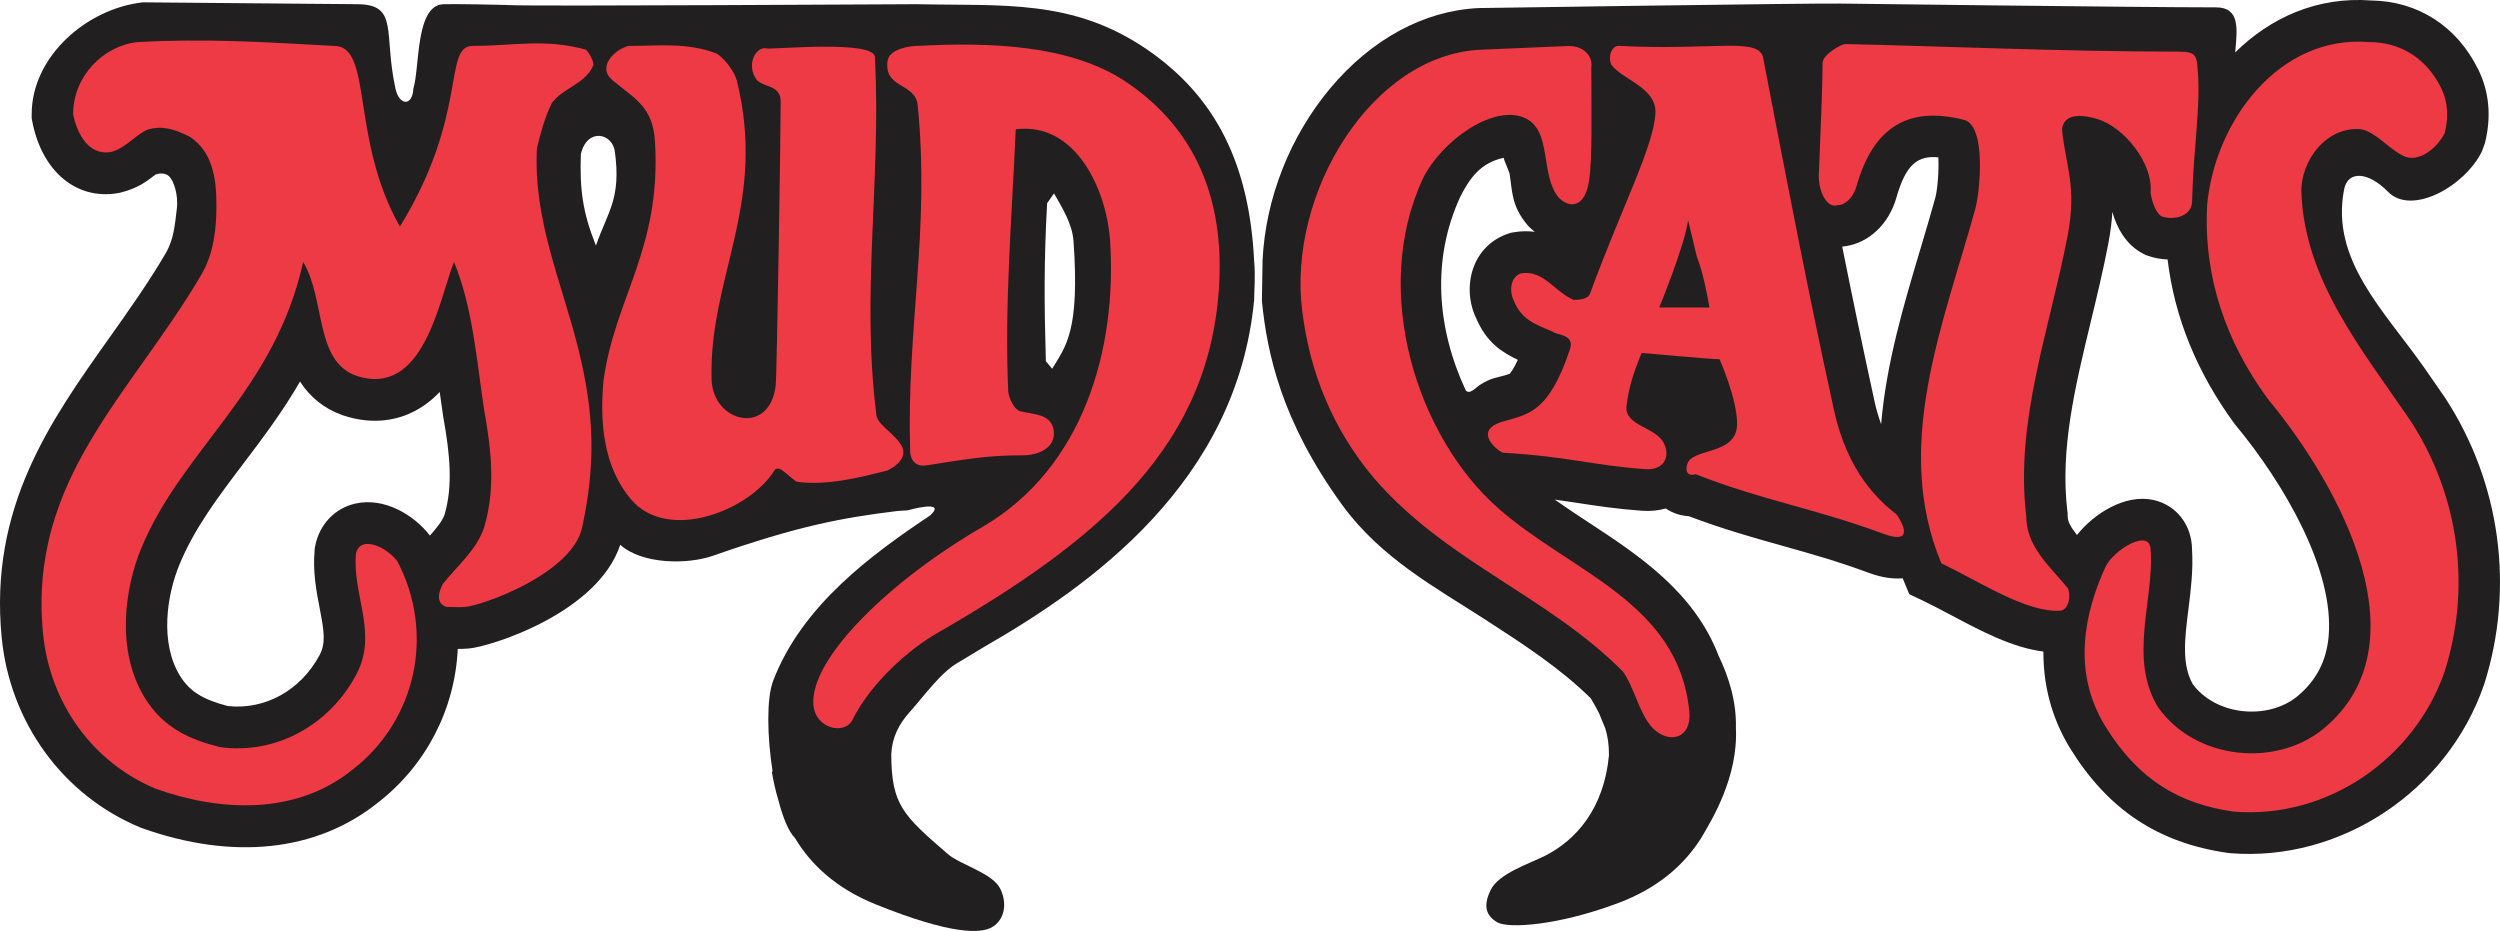 <?xml version="1.0" encoding="UTF-8"?>
<svg xmlns="http://www.w3.org/2000/svg" xmlns:xlink="http://www.w3.org/1999/xlink" width="365pt" height="135.92pt" viewBox="0 0 365 135.92" version="1.1">
<defs>
<clipPath id="clip1">
  <path d="M 55 0 L 365 0 L 365 135.922 L 55 135.922 Z M 55 0 "/>
</clipPath>
<clipPath id="clip2">
  <path d="M 0 0 L 321 0 L 321 135.922 L 0 135.922 Z M 0 0 "/>
</clipPath>
</defs>
<g id="surface1">
<g clip-path="url(#clip1)" clip-rule="nonzero">
<path style=" stroke:none;fill-rule:nonzero;fill:rgb(13.3%,12.199%,12.5%);fill-opacity:1;" d="M 339.977 92.953 C 339.652 96.523 338.168 99.363 335.441 101.637 C 333.348 103.387 330.254 104.191 327.16 103.789 C 324.266 103.414 321.734 102.004 320.168 99.926 C 318.504 97.043 318.965 93.25 319.52 88.867 C 319.871 86.074 320.215 83.191 320.039 80.242 C 320.008 76.641 317.758 73.734 314.402 72.996 C 310.254 72.086 305.707 74.996 303.238 78.109 C 302.312 76.941 301.879 76.141 301.879 75.332 L 301.879 74.969 L 301.832 74.605 C 300.758 65.605 302.949 56.527 305.266 46.918 C 306.16 43.219 307.082 39.395 307.82 35.527 C 308.148 33.828 308.32 32.324 308.402 30.945 C 309.016 33.117 310.324 35.746 312.934 37.055 L 313.316 37.25 L 313.723 37.387 C 314.617 37.688 315.547 37.848 316.469 37.883 C 317.469 46.289 320.715 54.297 326.168 61.773 L 326.281 61.93 L 326.398 62.07 C 333.539 70.684 340.852 83.32 339.977 92.953 Z M 282.555 28.871 C 281.871 31.344 281.145 33.797 280.367 36.391 C 277.965 44.434 275.391 53.062 274.645 61.93 C 274.242 60.816 273.914 59.68 273.664 58.523 C 272.031 51.031 270.465 43.527 268.965 36.012 C 269.086 35.992 269.215 35.984 269.344 35.957 C 272.809 35.496 275.762 32.762 276.875 28.852 C 278.266 23.949 280.02 22.684 282.996 22.973 C 283.105 24.867 282.875 27.715 282.555 28.871 Z M 221.066 33.906 L 220.598 33.98 L 220.141 34.137 C 217.914 34.875 216.129 36.559 215.254 38.738 C 214.27 41.121 214.367 44.031 215.484 46.375 C 217.023 50 219.18 51.363 221.602 52.539 C 220.941 53.969 220.52 54.457 220.406 54.574 C 220.27 54.633 219.941 54.73 219.691 54.809 C 218.68 55.113 217.68 55.137 216 56.234 C 215.492 56.57 214.535 57.707 213.988 56.973 C 209.797 47.953 208.973 37.918 213.199 28.73 C 214.609 25.953 216.188 23.766 219.535 23.039 C 219.609 23.469 220.348 25.047 220.41 25.426 C 220.793 27.824 220.656 30.012 222.914 32.738 L 223.09 32.949 L 223.281 33.145 C 223.535 33.398 223.805 33.629 224.07 33.848 C 223.07 33.715 222.059 33.734 221.066 33.906 Z M 357.047 58.176 L 356.992 58.094 L 356.969 58.055 L 354.016 53.793 C 348.07 45.297 340.227 37.973 342.242 27.641 C 342.773 24.938 345.676 24.973 348.664 28.012 C 352.109 31.512 359.82 27.223 362.336 22.156 L 362.797 20.906 C 363.77 17.012 363.43 13.363 361.785 10.066 C 358.676 3.797 352.996 0.172 346.195 0.07 C 338.285 -0.527 331.473 2.598 326.336 7.652 C 326.645 4.211 327.07 1.074 323.527 1.074 C 312.23 1.074 268.664 0.52 268.664 0.52 C 265.133 0.449 215.906 1.176 215.906 1.176 C 207.922 1.543 200.211 5.715 194.191 12.918 C 188.387 19.871 184.773 28.875 184.332 38.035 L 184.238 43.953 C 184.992 51.438 187.012 61.402 195.965 73.727 C 201.613 81.492 209.621 85.789 216.785 90.418 C 222.406 94.055 227.719 97.5 232.25 101.949 C 232.715 102.734 233.125 103.461 233.484 104.176 C 233.77 104.863 234.051 105.598 234.371 106.34 C 234.727 107.5 234.926 108.75 234.906 110.289 C 234.172 118.039 230.137 122.652 225.523 124.969 C 223.316 126.078 218.836 127.527 217.664 129.891 C 216.488 132.258 216.949 133.668 218.574 134.641 C 220.195 135.613 227.453 135.137 236.188 131.871 C 242.199 129.629 245.922 126.176 248.301 122.465 C 249.949 119.695 253.805 113.426 253.441 106.23 C 253.539 102.309 252.336 98.707 250.918 95.742 C 247.32 86.379 239.238 81.066 231.938 76.273 C 230.266 75.191 228.613 74.078 226.984 72.938 C 228.191 73.105 229.32 73.277 230.43 73.445 C 233.18 73.867 236.023 74.305 239.801 74.574 C 240.988 74.66 242.133 74.535 243.195 74.238 C 244.277 74.965 245.449 75.297 246.578 75.371 C 251.547 77.246 255.941 78.484 260.199 79.676 C 264.352 80.844 268.277 81.941 272.816 83.625 C 274.805 84.359 276.441 84.547 277.789 84.426 L 278.754 86.746 L 280.84 87.746 C 282.215 88.418 283.578 89.117 284.926 89.844 C 289.312 92.172 293.824 94.555 298.336 95.129 C 298.305 101.16 300.164 105.887 302.242 109.258 C 307.773 118.215 315.082 123.066 325.246 124.523 L 325.621 124.566 C 341.711 125.863 357.285 115.539 362.648 100.023 L 362.703 99.867 C 367.148 85.824 365.074 70.527 357.047 58.176 Z M 55.191 117.164 L 55.133 117.211 L 55.09 117.246 L 55.191 117.164 "/>
</g>
<g clip-path="url(#clip2)" clip-rule="nonzero">
<path style=" stroke:none;fill-rule:nonzero;fill:rgb(13.3%,12.199%,12.5%);fill-opacity:1;" d="M 320.023 79.84 C 320.035 79.977 320.027 80.105 320.039 80.242 L 320.043 80.309 Z M 153.617 53.836 L 152.695 52.73 C 152.449 44.129 152.418 38.219 152.879 29.672 L 153.887 28.23 C 155.004 30.211 156.555 32.637 156.734 35.203 C 157.656 48.301 155.637 50.516 153.617 53.836 Z M 87.008 35.852 C 85.086 31.055 84.621 27.73 84.809 22.477 C 85.738 18.613 89.395 19.43 89.766 22.105 C 90.711 29.027 88.75 30.844 87.008 35.852 Z M 64.906 75.141 C 64.57 76.074 63.758 77.078 62.77 78.195 C 60.496 75.238 56.164 72.547 51.859 73.527 C 48.883 74.207 46.645 76.562 46.027 79.668 L 45.965 79.988 L 45.934 80.312 C 45.648 83.512 46.195 86.344 46.68 88.844 C 47.312 92.117 47.598 93.91 46.648 95.66 C 43.895 100.809 38.664 103.68 33.258 103.082 C 29.543 102.105 27.684 100.93 26.277 98.668 C 23.297 93.801 24.363 86.887 26.188 82.457 C 28.379 77.129 31.844 72.555 35.512 67.715 C 38.266 64.078 41.203 60.199 43.805 55.707 C 45.234 57.965 47.379 59.676 49.895 60.574 L 49.973 60.602 L 50.051 60.633 C 54.711 62.191 58.289 61.18 60.473 60.059 C 61.867 59.332 63.125 58.371 64.195 57.223 C 64.355 58.398 64.523 59.586 64.699 60.758 L 64.711 60.844 L 64.723 60.922 C 65.719 66.426 66.125 70.957 64.906 75.141 Z M 167.379 7.164 C 156.555 -0.215 146.277 0.895 133.836 0.613 C 130.328 0.625 78.594 0.93 74.668 0.754 C 73.16 0.688 66.371 0.562 64.758 0.613 C 60.629 0.754 61.316 9.746 60.355 12.93 C 60.215 15.559 58.289 15.453 57.738 12.93 C 55.949 4.766 58.289 0.613 52.098 0.613 L 20.859 0.34 C 12.594 1.262 4.625 8.301 4.625 16.664 L 4.625 17.27 L 4.738 17.859 C 6.172 25.055 11.168 29.215 17.176 28.203 L 17.648 28.105 C 20.113 27.484 21.363 26.523 22.652 25.523 C 22.773 25.422 24.164 24.969 24.852 25.938 C 25.23 26.293 26.09 28.289 25.816 30.504 C 25.531 32.824 25.383 34.957 24.176 37.004 C 21.676 41.273 18.785 45.344 15.988 49.289 C 7.336 61.477 -1.609 74.078 0.246 93.086 C 1.465 105.523 9.219 116.145 20.484 120.812 L 20.773 120.922 C 34.055 125.637 46.258 124.316 55.133 117.215 C 62.148 111.809 66.426 103.59 66.832 94.742 C 67.273 94.746 67.773 94.734 68.387 94.688 C 71.535 94.445 87.254 89.543 90.555 79.539 C 93.797 82.438 100.434 82.422 104.07 81.148 C 116.441 76.82 122.789 75.613 131.047 74.602 L 132.512 74.508 C 132.512 74.508 138.383 72.848 135.812 75.246 C 127.359 80.898 117.098 88.344 112.875 99.414 C 111.891 102.004 112.008 107.566 112.797 112.625 L 112.691 112.695 C 112.914 114.031 113.223 115.438 113.656 116.867 C 114.305 119.383 115.133 121.41 116.066 122.355 C 118.332 126.141 121.969 129.672 127.922 132.066 C 138.93 136.492 143.148 136.312 144.805 135.387 C 146.453 134.465 147.188 132.25 146.09 129.852 C 144.988 127.453 140.254 126.305 138.379 124.688 C 131.824 119.012 130.148 117.512 130.125 110.094 C 130.258 107.633 131.219 105.754 132.781 104 C 135.047 101.469 137.402 98.09 140.031 96.648 L 143.703 94.434 C 159.117 85.578 180.574 70.488 183.105 43.793 C 183.105 42.473 183.316 40.402 183.105 38.074 C 182.398 24.078 177.598 14.129 167.379 7.164 Z M 215.543 46.508 L 215.488 46.375 C 215.441 46.262 215.387 46.164 215.34 46.043 L 215.543 46.508 "/>
</g>
<path style=" stroke:none;fill-rule:nonzero;fill:rgb(93.3%,22.699%,26.7%);fill-opacity:1;" d="M 92.148 72.93 C 97.469 79.203 109.391 74.594 113.066 68.688 C 113.719 67.641 115.27 69.797 116.371 70.348 C 120.773 70.902 125.176 69.797 129.578 68.688 C 130.68 68.137 132.336 67.027 131.781 65.371 C 130.68 63.156 127.93 62.047 127.93 60.387 C 125.727 42.68 128.66 26.262 127.742 8.363 C 127.742 5.781 112.699 7.258 111.965 7.074 C 110.363 6.672 108.848 9.473 110.496 11.688 C 111.598 12.793 113.98 12.422 113.98 14.824 C 113.98 19.25 113.43 54.855 113.25 56.332 C 112.328 63.711 104.07 61.68 103.891 55.406 C 103.457 40.461 112.062 29.801 107.559 11.688 C 107.379 10.949 106.273 8.918 104.625 7.812 C 100.219 6.152 96.184 6.707 91.781 6.707 C 89.578 7.258 87.191 9.844 89.395 11.688 C 92.699 14.453 95.332 15.559 95.633 20.727 C 96.551 36.406 89.762 43.418 88.109 55.594 C 87.562 61.676 88.074 68.129 92.148 72.93 Z M 31.598 29.945 C 31.598 26.07 31.047 22.195 27.742 19.984 C 25.539 18.879 23.887 18.324 21.688 18.879 C 20.035 19.43 18.383 21.648 16.184 22.195 C 12.879 22.75 11.23 19.43 10.676 16.664 C 10.676 11.129 15.082 6.699 20.035 6.148 C 29.945 5.594 38.75 6.148 48.66 6.699 C 54.531 6.516 51.047 20.168 58.387 33.082 C 68.48 16.664 64.625 6.699 69.031 6.699 C 75.086 6.699 79.488 5.59 85.547 7.254 C 86.094 7.809 86.648 8.914 86.648 9.469 C 85.547 12.238 82.242 12.789 80.594 15.004 C 79.492 17.215 78.941 19.43 78.391 21.645 C 77.844 32.16 81.984 41.078 84.445 50.977 C 86.832 60.57 86.945 67.922 84.996 76.988 C 83.527 83.812 70.312 88.426 67.93 88.609 C 66.832 88.695 66.281 88.609 65.18 88.609 C 63.531 88.055 64.082 86.395 64.629 85.289 C 66.832 82.52 69.582 80.309 70.684 76.988 C 72.332 71.453 71.781 65.918 70.684 59.828 C 69.582 52.633 69.031 44.887 66.281 38.246 C 64.082 43.781 61.879 58.172 51.969 54.848 C 45.91 52.633 47.562 43.781 44.262 38.246 C 40.043 57.246 26.617 65.48 20.594 80.121 C 18.387 85.477 16.738 94.695 21.145 101.895 C 23.895 106.32 27.746 107.98 32.152 109.086 C 40.41 110.195 48.117 105.77 51.969 98.574 C 55.273 92.484 51.418 86.953 51.969 80.863 C 52.52 78.094 56.375 79.758 58.027 81.969 C 63.531 92.484 60.781 105.219 51.418 112.41 C 43.164 119.051 32.152 118.5 22.793 115.18 C 13.438 111.305 7.262 102.539 6.281 92.488 C 4.082 69.984 19.125 57.621 29.402 40.094 C 31.27 36.895 31.598 33.266 31.598 29.945 "/>
<path style=" stroke:none;fill-rule:nonzero;fill:rgb(93.3%,22.699%,26.7%);fill-opacity:1;" d="M 336.008 28.289 C 335.793 23.312 339.859 18.324 344.812 18.879 C 347.016 19.43 348.668 21.648 350.871 22.754 C 353.074 23.859 355.82 21.648 356.926 19.43 C 357.477 17.219 357.477 15.008 356.375 12.789 C 354.172 8.363 350.316 6.148 345.91 6.148 C 332.703 5.043 323.344 17.773 322.242 29.949 C 321.695 40.465 324.996 49.871 331.051 58.176 C 342.059 71.457 353.898 94.148 339.309 106.324 C 332.41 112.082 320.594 111.027 315.09 103.277 C 310.684 96.086 314.539 87.504 313.988 80.312 C 313.988 76.988 308.527 80.285 307.383 82.801 C 304.352 89.445 302.445 98.051 307.383 106.047 C 312.336 114.066 318.395 117.391 326.098 118.496 C 339.855 119.602 352.52 110.746 356.926 98.02 C 360.777 85.84 359.129 72.559 351.973 61.488 C 344.812 50.98 336.555 41.016 336.008 28.289 Z M 271.051 27.18 C 273.527 18.461 278.676 15.465 286.738 17.496 C 290.043 18.324 289.074 28.008 288.391 30.5 C 283.707 47.449 276.281 65.09 283.438 82.246 C 289.219 85.012 295.828 89.445 300.777 89.164 C 302.004 89.098 302.43 86.953 301.879 85.844 C 299.129 82.527 295.828 79.758 295.828 75.328 C 294.172 61.496 299.246 48.133 301.879 34.375 C 303.25 27.18 301.605 24.414 301.051 18.883 C 301.258 17.125 302.84 16.391 306.148 17.359 C 310.148 18.531 314.332 23.848 313.992 28.016 C 313.992 28.566 314.539 31.059 315.641 31.613 C 317.293 32.164 319.988 31.68 320.047 29.398 C 320.23 21.559 321.332 15.469 320.871 10.305 C 320.688 8.266 320.781 7.539 318.117 7.539 C 301.051 7.535 282.613 6.707 269.402 6.434 C 268.852 6.422 266.098 7.961 266.098 9.199 C 266.098 12.246 265.824 18.883 265.547 25.527 C 265.457 27.738 266.648 30.508 268.301 29.953 C 269.402 29.945 270.574 28.863 271.051 27.18 Z M 216.188 7.258 C 219.281 7.113 225.363 6.887 228.977 6.715 C 231.602 6.703 232.574 8.594 232.332 9.836 C 232.332 16.477 232.516 23.488 231.965 26.625 C 231.324 30.277 229.211 30.496 227.559 28.84 C 224.809 25.52 226.668 19.016 222.609 17.215 C 218.02 15.188 210.492 20.535 207.742 26.07 C 200.035 42.676 207.016 63.895 218.758 74.219 C 229.367 83.559 245.129 87.934 246.645 103.922 C 247.012 107.797 243.711 108.719 241.324 106.32 C 239.379 104.363 238.57 100.234 236.922 98.02 C 225.91 86.953 211.051 81.969 200.594 69.797 C 194.531 62.602 191.23 54.301 190.129 45.445 C 187.93 28.289 200.223 7.996 216.188 7.258 Z M 149.395 66.473 C 151.598 66.473 154.352 65.367 153.801 62.598 C 153.254 60.387 151.047 60.57 148.848 60.016 C 147.746 59.461 147.195 57.617 147.195 57.062 C 146.645 44.336 147.746 31.605 148.297 18.875 C 157.105 17.77 161.508 27.73 162.059 34.926 C 163.16 50.977 158.16 68.402 143.344 76.988 C 130.133 84.641 118.207 96.082 118.758 102.906 C 119.039 106.422 123.344 107.336 124.445 105.121 C 127.203 99.574 132.887 94.695 136.742 92.484 C 161.008 78.539 176.926 64.812 178.023 41.016 C 178.562 29.402 174.844 18.875 164.262 11.863 C 156.188 6.516 144.445 6.145 133.984 6.699 C 132.883 6.699 129.824 7.113 129.582 8.914 C 129.031 12.973 133.656 12.047 133.984 15.371 C 135.82 33.816 132.336 47.656 132.883 65.918 C 132.883 65.918 132.883 68.316 135.273 67.945 C 140.734 67.102 143.895 66.473 149.395 66.473 "/>
<path style=" stroke:none;fill-rule:nonzero;fill:rgb(93.3%,22.699%,26.7%);fill-opacity:1;" d="M 246.465 32.16 C 245.91 36.035 242.242 44.891 242.242 44.891 L 249.582 44.891 C 248.66 39.535 247.746 37.508 247.746 37.508 Z M 232.148 42.859 C 236.738 30.316 241.508 21.277 241.691 16.48 C 241.836 12.773 236.922 11.684 235.27 9.469 C 234.719 8.363 235.27 6.645 236.371 6.699 C 250.68 7.438 257.105 5.227 257.473 8.727 C 260.777 25.883 263.844 42 267.75 59.828 C 269.766 69.055 274.355 73.113 276.926 75.141 C 276.926 75.141 280.324 79.914 274.906 77.91 C 264.879 74.195 257.477 73.113 247.562 69.238 C 247.562 69.238 245.91 69.793 246.281 67.949 C 246.82 65.234 253.617 66.656 253.617 61.859 C 253.617 58.195 251.055 52.453 251.055 52.453 C 249.949 52.453 239.676 51.531 239.676 51.531 C 238.941 53.375 237.84 55.957 237.473 59.277 C 237.148 62.238 241.84 62.293 242.977 64.812 C 243.898 66.84 242.801 68.688 240.223 68.5 C 232.461 67.941 229.031 66.656 219.492 66.102 C 218.941 66.07 214.812 62.938 219.309 61.582 C 222.977 60.477 226.078 60.445 229.219 50.977 C 229.949 48.762 227.199 48.945 226.648 48.395 C 223.898 47.285 222.062 46.547 220.961 43.781 C 220.41 42.676 220.41 40.465 222.062 39.91 C 225.367 39.355 227.016 42.676 229.77 43.781 C 230.867 43.781 231.883 43.594 232.148 42.859 "/>
</g>
</svg>
